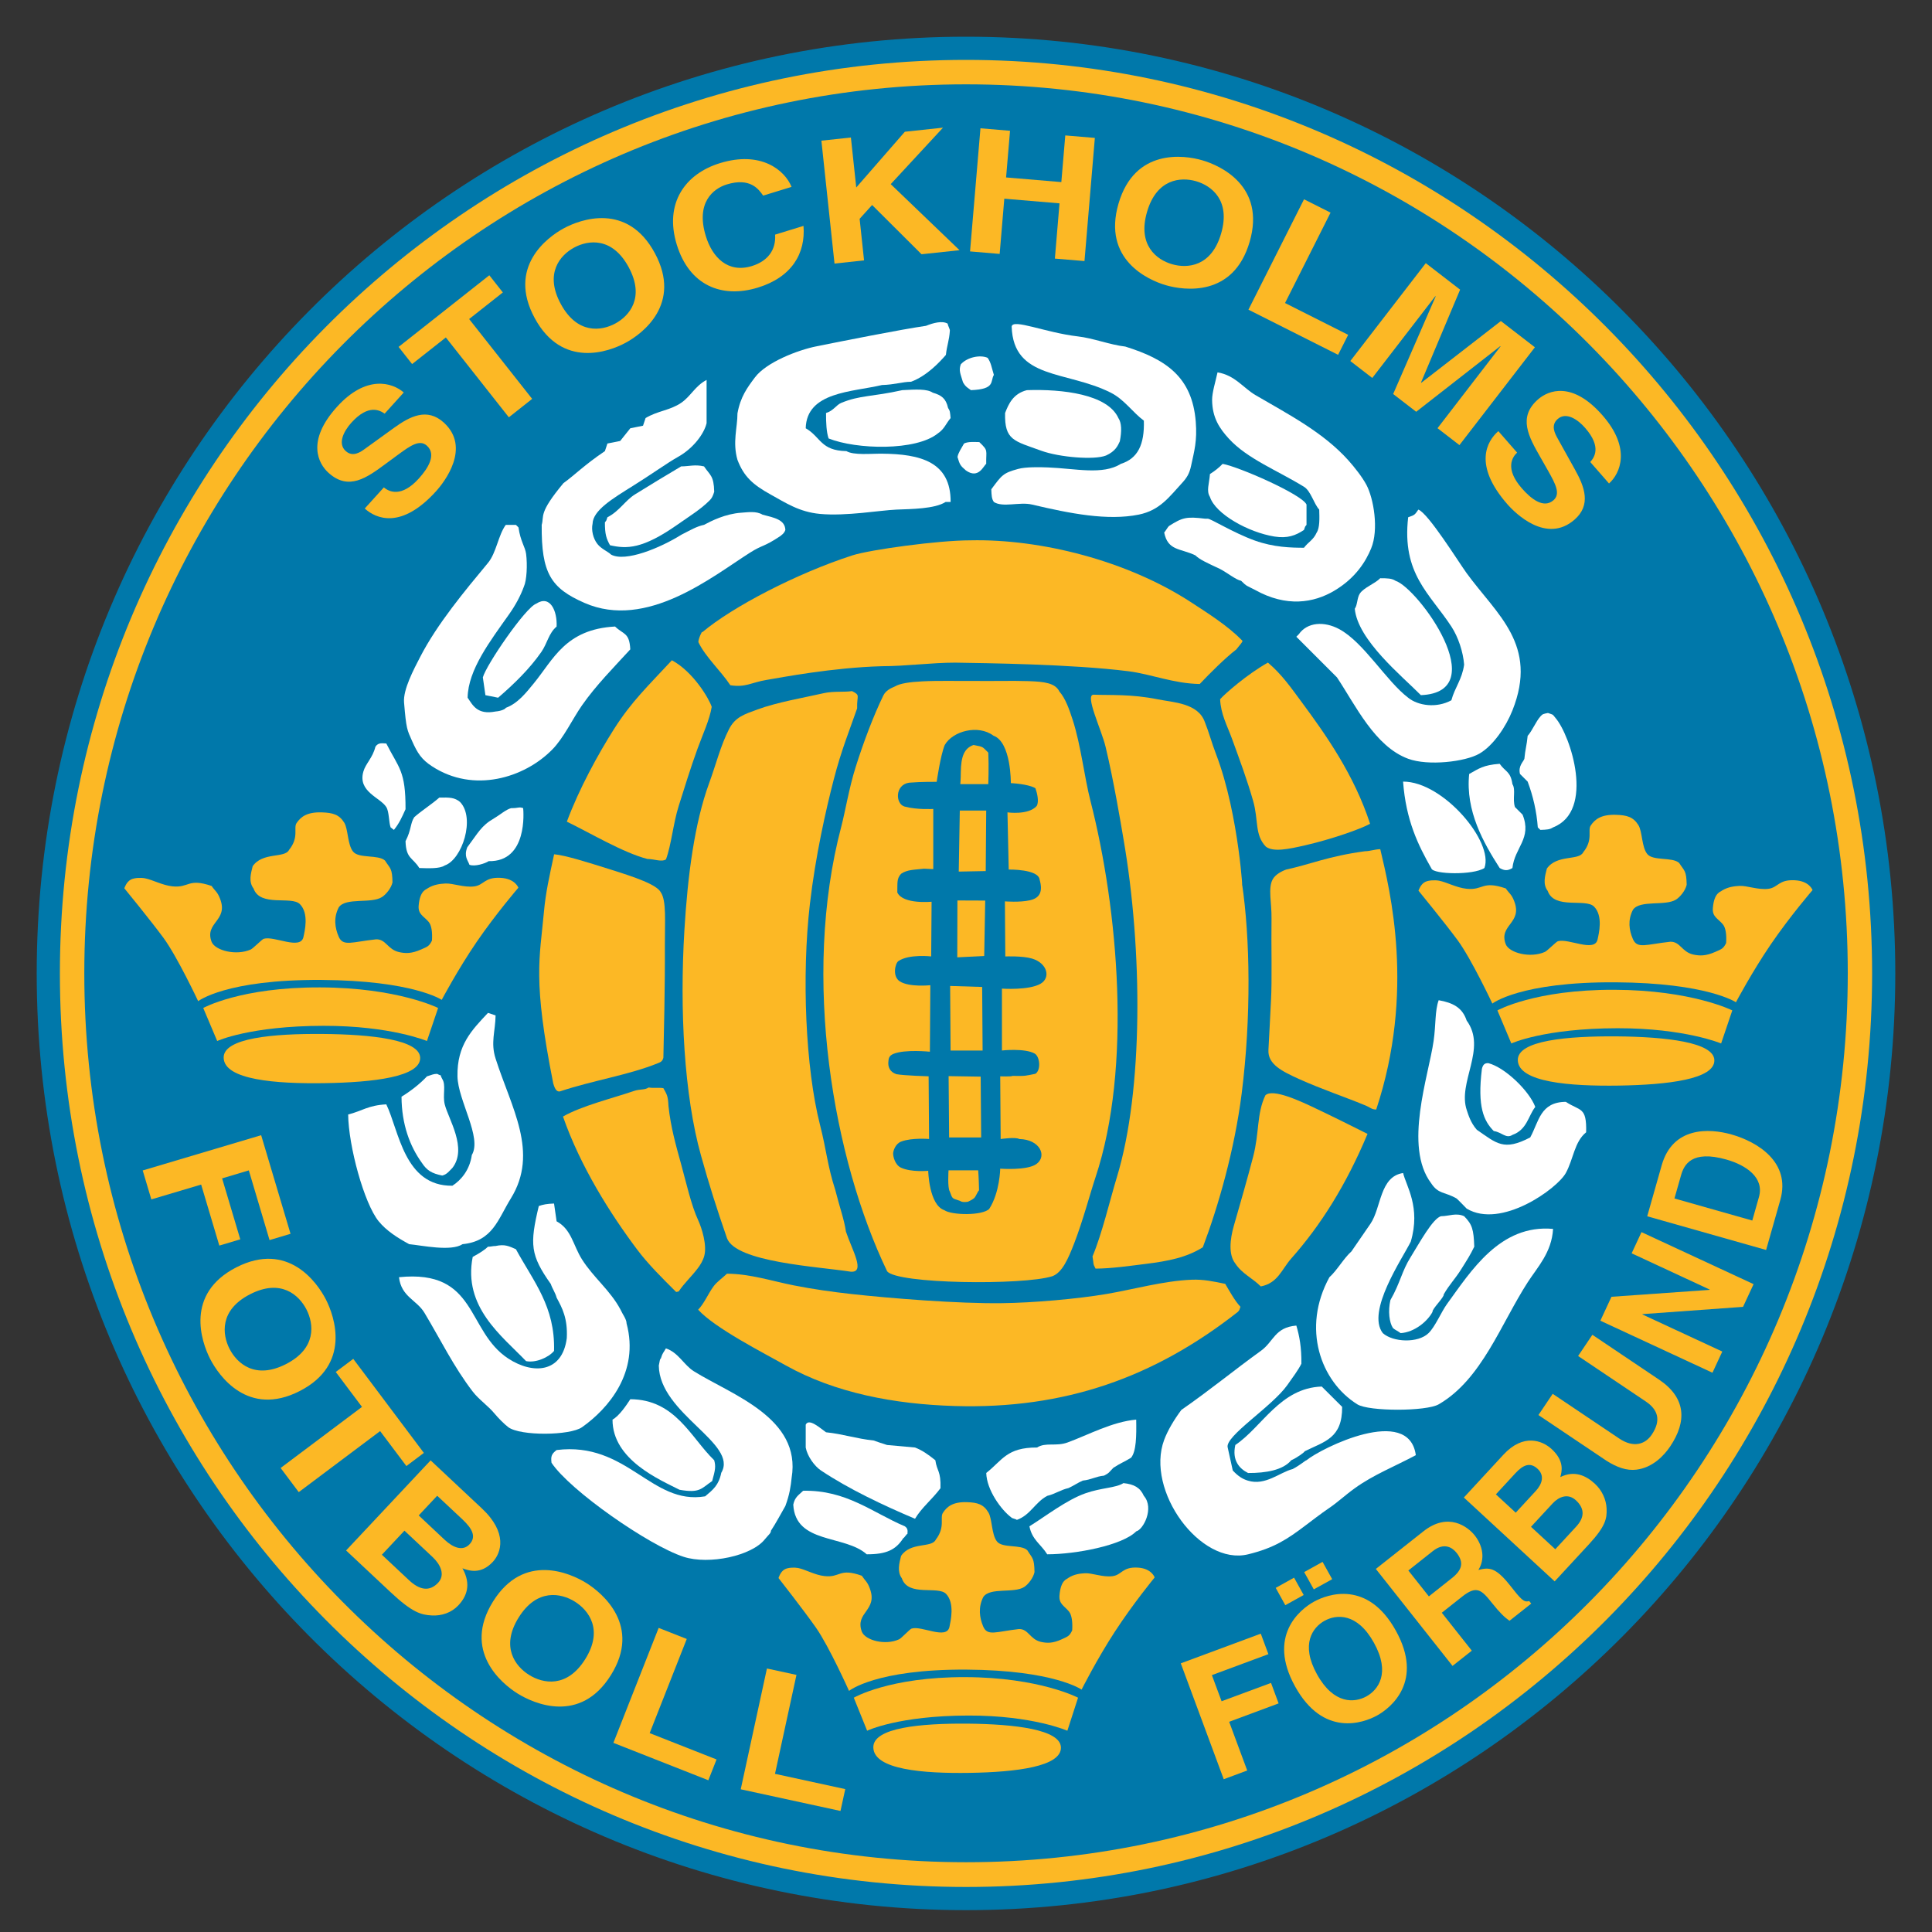 <svg width="52" height="52" viewBox="0 0 52 52" fill="none" xmlns="http://www.w3.org/2000/svg">
<rect x="0" y="0" width="52" height="52" fill="#333333" stroke="none"/>
<path d="M50.3 26.196C50.3 12.669 39.421 1.703 26.001 1.703C12.581 1.703 1.702 12.669 1.702 26.196C1.702 39.723 12.582 50.689 26.002 50.689C39.422 50.689 50.3 39.722 50.3 26.196Z" fill="#0078AA" stroke="#FCB825" stroke-width="1.134"/>
<path d="M4.073 32.282L3.841 31.503L7.029 30.554L7.82 33.208L7.255 33.377L6.697 31.501L5.978 31.716L6.467 33.357L5.903 33.525L5.414 31.883L4.073 32.282Z" fill="#FCB825"/>
<path d="M6.733 34.834C7.562 34.41 8.049 34.855 8.249 35.246C8.449 35.637 8.524 36.293 7.695 36.716C6.866 37.139 6.378 36.695 6.178 36.304C5.979 35.914 5.904 35.258 6.733 34.834ZM6.362 34.11C4.972 34.821 5.42 36.114 5.655 36.573C5.889 37.031 6.675 38.151 8.065 37.441C9.455 36.73 9.007 35.437 8.773 34.978C8.538 34.52 7.753 33.4 6.362 34.11Z" fill="#FCB825"/>
<path d="M8.041 40.161L7.553 39.511L9.743 37.867L9.037 36.927L9.508 36.574L11.408 39.105L10.938 39.459L10.231 38.518L8.041 40.161Z" fill="#FCB825"/>
<path d="M10.886 41.198L11.641 41.906C11.854 42.106 11.992 42.387 11.792 42.6C11.561 42.846 11.293 42.799 11.005 42.528L10.278 41.846L10.886 41.198ZM9.315 41.731L10.517 42.858C11.098 43.403 11.332 43.464 11.621 43.48C11.888 43.496 12.154 43.403 12.335 43.21C12.56 42.97 12.691 42.649 12.447 42.211C12.614 42.272 12.935 42.388 13.261 42.041C13.495 41.791 13.666 41.252 12.97 40.6L11.59 39.306L9.315 41.731ZM11.767 40.258L12.447 40.895C12.716 41.148 12.825 41.364 12.638 41.564C12.457 41.757 12.199 41.66 11.965 41.441L11.27 40.788L11.767 40.258Z" fill="#FCB825"/>
<path d="M13.96 43.535C14.453 42.746 15.1 42.876 15.472 43.108C15.845 43.341 16.246 43.864 15.753 44.654C15.26 45.444 14.613 45.314 14.241 45.081C13.869 44.849 13.467 44.325 13.96 43.535ZM13.27 43.105C12.444 44.43 13.493 45.308 13.93 45.581C14.367 45.854 15.617 46.41 16.443 45.085C17.27 43.761 16.22 42.883 15.784 42.609C15.347 42.337 14.096 41.78 13.27 43.105Z" fill="#FCB825"/>
<path d="M17.486 46.647L19.286 47.356L19.065 47.916L16.509 46.909L17.728 43.815L18.484 44.113L17.486 46.647Z" fill="#FCB825"/>
<path d="M20.859 47.743L22.75 48.154L22.622 48.742L19.937 48.159L20.642 44.908L21.437 45.08L20.859 47.743Z" fill="#FCB825"/>
<path d="M33.569 47.653L32.937 47.888L31.781 44.769L33.934 43.97L34.139 44.522L32.618 45.086L32.879 45.789L34.21 45.296L34.414 45.847L33.083 46.342L33.569 47.653Z" fill="#FCB825"/>
<path d="M35.448 45.066C34.996 44.252 35.332 43.801 35.65 43.624C35.968 43.448 36.528 43.401 36.98 44.216C37.432 45.03 37.096 45.482 36.778 45.658C36.46 45.834 35.9 45.88 35.448 45.066ZM34.859 45.394C35.616 46.759 36.69 46.379 37.064 46.173C37.437 45.965 38.327 45.254 37.569 43.889C36.812 42.524 35.738 42.903 35.364 43.11C34.991 43.317 34.101 44.028 34.859 45.394ZM34.83 42.463L34.336 42.738L34.594 43.204L35.089 42.93L34.83 42.463ZM35.597 42.038L35.102 42.313L35.361 42.778L35.856 42.504L35.597 42.038Z" fill="#FCB825"/>
<path d="M38.458 42.967L37.906 42.27L38.565 41.748C38.875 41.502 39.096 41.659 39.205 41.796C39.409 42.054 39.353 42.258 39.078 42.475L38.458 42.967ZM39.095 44.838L39.614 44.428L38.806 43.407L39.352 42.975C39.743 42.665 39.873 42.787 40.155 43.142C40.368 43.411 40.495 43.529 40.628 43.624L41.213 43.161L41.158 43.092C41.011 43.138 40.936 43.043 40.635 42.662C40.249 42.175 40.074 42.185 39.791 42.255C39.972 41.969 39.918 41.611 39.691 41.324C39.512 41.098 38.984 40.684 38.311 41.216L37.031 42.228L39.095 44.838Z" fill="#FCB825"/>
<path d="M40.262 40.221L40.786 39.653C40.993 39.429 41.182 39.346 41.383 39.532C41.577 39.711 41.512 39.939 41.332 40.133L40.796 40.714L40.262 40.221ZM41.844 42.563L42.771 41.56C43.219 41.074 43.252 40.867 43.242 40.606C43.232 40.364 43.121 40.115 42.927 39.936C42.685 39.713 42.377 39.569 41.996 39.756C42.036 39.609 42.115 39.327 41.764 39.003C41.512 38.77 41 38.573 40.464 39.154L39.4 40.306L41.844 42.563ZM41.207 41.094L41.79 40.464C41.955 40.286 42.201 40.183 42.415 40.38C42.664 40.61 42.645 40.849 42.422 41.09L41.861 41.698L41.207 41.094Z" fill="#FCB825"/>
<path d="M44.654 37.133C45.381 37.622 45.407 38.256 44.953 38.931C44.788 39.177 44.481 39.501 44.047 39.556C43.78 39.589 43.52 39.494 43.238 39.316L41.407 38.086L41.791 37.515L43.583 38.719C43.968 38.977 44.282 38.875 44.457 38.614C44.715 38.23 44.629 37.944 44.294 37.719L42.475 36.497L42.859 35.926L44.654 37.133Z" fill="#FCB825"/>
<path d="M43.916 33.733L44.181 33.163L47.198 34.563L46.914 35.174L44.208 35.37L44.204 35.378L46.356 36.377L46.091 36.947L43.074 35.547L43.373 34.903L46.013 34.717L46.017 34.709L43.916 33.733Z" fill="#FCB825"/>
<path d="M45.068 32.257L45.245 31.634C45.323 31.358 45.523 30.942 46.468 31.21C46.993 31.36 47.492 31.692 47.342 32.219L47.163 32.851L45.068 32.257ZM47.535 33.643L47.917 32.298C48.207 31.274 47.293 30.73 46.606 30.535C46 30.363 45.021 30.319 44.724 31.366L44.335 32.736L47.535 33.643Z" fill="#FCB825"/>
<path d="M10.332 13.118C10.473 13.239 10.806 13.396 11.274 12.878C11.528 12.597 11.751 12.232 11.49 11.996C11.297 11.822 11.053 11.989 10.72 12.234L10.383 12.482C9.876 12.856 9.386 13.218 8.843 12.727C8.568 12.479 8.237 11.871 9.07 10.95C9.856 10.081 10.561 10.295 10.867 10.564L10.353 11.133C10.228 11.049 9.924 10.861 9.456 11.378C9.253 11.604 9.081 11.937 9.305 12.14C9.497 12.313 9.703 12.169 9.834 12.072L10.607 11.514C11.04 11.201 11.498 10.97 11.942 11.371C12.684 12.042 11.963 12.971 11.738 13.22C10.802 14.255 10.123 13.964 9.817 13.687L10.332 13.118Z" fill="#FCB825"/>
<path d="M14.323 10.736L13.696 11.232L12 9.083L11.092 9.799L10.728 9.337L13.17 7.409L13.534 7.871L12.627 8.587L14.323 10.736Z" fill="#FCB825"/>
<path d="M15.093 8.18C14.65 7.361 15.074 6.868 15.454 6.663C15.833 6.458 16.478 6.373 16.921 7.192C17.363 8.011 16.94 8.503 16.56 8.708C16.18 8.913 15.536 8.999 15.093 8.18ZM14.391 8.56C15.133 9.933 16.395 9.467 16.84 9.225C17.286 8.985 18.366 8.184 17.624 6.811C16.882 5.438 15.619 5.904 15.174 6.145C14.729 6.386 13.648 7.187 14.391 8.56Z" fill="#FCB825"/>
<path d="M20.54 5.265C20.421 5.094 20.194 4.771 19.562 4.964C19.195 5.077 18.721 5.455 18.997 6.354C19.172 6.925 19.589 7.359 20.236 7.161C20.658 7.031 20.89 6.733 20.862 6.315L21.626 6.08C21.686 6.818 21.314 7.46 20.397 7.741C19.424 8.039 18.552 7.682 18.215 6.583C17.874 5.472 18.439 4.678 19.381 4.39C20.476 4.054 21.12 4.573 21.305 5.03L20.54 5.265Z" fill="#FCB825"/>
<path d="M23.256 7.008L22.461 7.094L22.108 3.786L22.902 3.701L23.046 5.046L24.354 3.546L25.381 3.436L23.974 4.956L25.826 6.734L24.803 6.843L23.473 5.518L23.137 5.889L23.256 7.008Z" fill="#FCB825"/>
<path d="M27.031 5.348L26.906 6.834L26.109 6.767L26.389 3.453L27.185 3.52L27.079 4.776L28.566 4.901L28.672 3.645L29.468 3.712L29.189 7.027L28.392 6.96L28.517 5.473L27.031 5.348Z" fill="#FCB825"/>
<path d="M30.872 5.705C31.131 4.811 31.779 4.758 32.194 4.878C32.608 4.999 33.127 5.391 32.867 6.284C32.608 7.179 31.96 7.232 31.545 7.111C31.131 6.991 30.612 6.6 30.872 5.705ZM30.104 5.483C29.669 6.982 30.895 7.536 31.381 7.677C31.867 7.818 33.199 8.007 33.635 6.507C34.07 5.008 32.844 4.454 32.358 4.314C31.872 4.172 30.54 3.984 30.104 5.483Z" fill="#FCB825"/>
<path d="M34.587 8.156L36.286 9.012L36.015 9.55L33.602 8.335L35.098 5.364L35.812 5.723L34.587 8.156Z" fill="#FCB825"/>
<path d="M39.281 11.98L38.691 11.525L40.387 9.323L40.379 9.317L38.117 11.083L37.497 10.605L38.641 7.978L38.632 7.971L36.935 10.173L36.344 9.717L38.375 7.083L39.299 7.796L38.247 10.295L38.255 10.302L40.396 8.641L41.312 9.347L39.281 11.98Z" fill="#FCB825"/>
<path d="M40.833 12.182C40.697 12.308 40.502 12.62 40.962 13.145C41.211 13.43 41.546 13.695 41.812 13.464C42.007 13.293 41.87 13.031 41.667 12.671L41.46 12.307C41.147 11.759 40.845 11.23 41.397 10.749C41.676 10.505 42.319 10.248 43.135 11.183C43.906 12.066 43.611 12.741 43.307 13.013L42.802 12.435C42.9 12.322 43.123 12.042 42.664 11.517C42.464 11.288 42.152 11.079 41.926 11.277C41.73 11.448 41.85 11.669 41.93 11.811L42.393 12.644C42.653 13.11 42.829 13.593 42.379 13.986C41.625 14.645 40.787 13.82 40.567 13.567C39.649 12.515 40.018 11.875 40.328 11.604L40.833 12.182Z" fill="#FCB825"/>
<path fill-rule="evenodd" clip-rule="evenodd" d="M24.922 8.77C25.116 8.692 25.362 8.624 25.508 8.712C25.508 8.758 25.566 8.852 25.566 8.897C25.548 9.172 25.487 9.291 25.459 9.552C25.299 9.736 24.955 10.114 24.521 10.275C24.293 10.275 24.084 10.354 23.739 10.363C22.938 10.553 21.71 10.542 21.686 11.527C22.096 11.763 22.081 12.128 22.781 12.142C22.98 12.258 23.429 12.208 23.739 12.211C24.773 12.219 25.594 12.43 25.586 13.511C25.541 13.511 25.495 13.511 25.45 13.511C25.16 13.698 24.523 13.7 24.13 13.716C23.684 13.734 22.777 13.898 22.068 13.832C21.507 13.779 21.141 13.53 20.738 13.308C20.266 13.047 20.02 12.827 19.849 12.377C19.712 11.902 19.849 11.514 19.849 11.126C19.93 10.678 20.113 10.433 20.318 10.159C20.621 9.754 21.462 9.423 21.989 9.318C22.677 9.181 24.245 8.867 24.922 8.77Z" fill="white"/>
<path fill-rule="evenodd" clip-rule="evenodd" d="M27.229 8.79C27.255 8.568 28.133 8.952 29.008 9.054C29.418 9.1 29.878 9.282 30.288 9.328C31.38 9.67 32.088 10.143 32.184 11.351C32.224 11.873 32.146 12.127 32.057 12.543C32.014 12.742 31.949 12.855 31.812 13.003C31.478 13.363 31.224 13.735 30.649 13.851C29.808 14.02 28.806 13.823 27.776 13.58C27.443 13.501 26.992 13.668 26.75 13.511C26.69 13.423 26.688 13.342 26.681 13.169C26.967 12.785 26.997 12.732 27.404 12.621C27.61 12.565 27.985 12.572 28.206 12.581C28.951 12.61 29.68 12.792 30.17 12.484C30.627 12.34 30.806 11.961 30.787 11.322C30.485 11.098 30.26 10.752 29.897 10.569C28.701 9.967 27.277 10.224 27.229 8.79Z" fill="white"/>
<path fill-rule="evenodd" clip-rule="evenodd" d="M26.582 9.631C26.674 9.761 26.686 9.881 26.75 10.09C26.648 10.263 26.799 10.476 26.133 10.501C26.063 10.446 25.988 10.418 25.918 10.286C25.851 10.06 25.801 9.974 25.859 9.807C26.035 9.609 26.387 9.544 26.582 9.631Z" fill="white"/>
<path fill-rule="evenodd" clip-rule="evenodd" d="M32.77 10.022C33.242 10.1 33.463 10.443 33.796 10.637C34.695 11.162 35.616 11.637 36.293 12.392C36.453 12.571 36.662 12.834 36.778 13.051C36.971 13.416 37.116 14.252 36.904 14.762C36.765 15.099 36.495 15.555 35.91 15.901C35.361 16.226 34.626 16.352 33.776 15.876C33.548 15.756 33.564 15.791 33.405 15.632C33.269 15.609 33.025 15.41 32.828 15.309C32.5 15.156 32.288 15.062 32.174 14.948C31.767 14.752 31.435 14.831 31.334 14.332C31.354 14.319 31.442 14.17 31.463 14.158C31.82 13.932 31.924 13.897 32.437 13.961C32.46 13.963 32.483 13.961 32.505 13.961C32.576 13.951 33.188 14.338 33.771 14.548C34.284 14.733 34.757 14.742 35.096 14.743C35.217 14.582 35.349 14.536 35.439 14.333C35.524 14.207 35.514 13.942 35.507 13.716C35.359 13.555 35.283 13.215 35.096 13.101C34.382 12.662 33.57 12.348 33.076 11.808C32.826 11.534 32.628 11.246 32.624 10.764C32.623 10.563 32.716 10.272 32.77 10.022Z" fill="white"/>
<path fill-rule="evenodd" clip-rule="evenodd" d="M15.166 13.003C15.478 12.778 15.719 12.521 16.281 12.142C16.304 12.074 16.327 12.005 16.349 11.937C16.464 11.915 16.577 11.891 16.692 11.869C16.783 11.755 16.874 11.64 16.965 11.527C17.08 11.504 17.194 11.481 17.307 11.458C17.33 11.389 17.353 11.321 17.376 11.252C17.705 11.054 18.028 11.05 18.334 10.842C18.592 10.667 18.709 10.387 19.018 10.226C19.018 10.614 19.018 11.002 19.018 11.389C18.953 11.67 18.665 12.066 18.246 12.299C17.977 12.448 17.5 12.789 17.049 13.069C16.482 13.423 15.958 13.738 15.949 14.097C15.912 14.262 15.961 14.491 16.079 14.641C16.188 14.779 16.361 14.842 16.447 14.927C16.829 15.135 17.762 14.754 18.343 14.39C18.608 14.256 18.744 14.171 18.949 14.126C19.145 14.021 19.522 13.83 19.946 13.8C20.129 13.788 20.354 13.749 20.523 13.852C20.838 13.934 21.127 13.985 21.138 14.263C21.106 14.364 21.024 14.406 21.002 14.429C20.542 14.735 20.535 14.653 20.18 14.879C19.166 15.523 17.406 16.959 15.733 16.228C14.824 15.83 14.569 15.427 14.58 14.126C14.653 13.882 14.483 13.823 15.166 13.003Z" fill="white"/>
<path fill-rule="evenodd" clip-rule="evenodd" d="M24.285 10.501C24.658 10.481 24.95 10.464 25.106 10.569C25.341 10.638 25.459 10.723 25.517 10.979C25.572 11.06 25.57 11.094 25.585 11.253C25.453 11.412 25.421 11.543 25.244 11.664C24.657 12.142 23.053 12.101 22.302 11.801C22.244 11.633 22.231 11.377 22.233 11.116C22.433 11.057 22.505 10.9 22.644 10.843C23.145 10.635 23.474 10.682 24.285 10.501Z" fill="white"/>
<path fill-rule="evenodd" clip-rule="evenodd" d="M27.639 10.501C28.597 10.469 29.811 10.61 30.102 11.253C30.187 11.379 30.196 11.594 30.14 11.879C30.086 11.998 30.021 12.146 29.769 12.26C29.453 12.387 28.511 12.307 28.03 12.133C27.29 11.865 27.035 11.852 27.052 11.116C27.148 10.87 27.269 10.595 27.639 10.501Z" fill="white"/>
<path fill-rule="evenodd" clip-rule="evenodd" d="M25.947 11.937C26.061 11.879 26.244 11.899 26.358 11.899C26.609 12.139 26.537 12.104 26.544 12.485C26.473 12.532 26.34 12.906 25.996 12.661C25.846 12.531 25.833 12.508 25.771 12.3C25.794 12.18 25.87 12.076 25.947 11.937Z" fill="white"/>
<path fill-rule="evenodd" clip-rule="evenodd" d="M32.907 12.485C33.334 12.559 35.045 13.307 35.165 13.58C35.165 13.762 35.165 13.945 35.165 14.127C35.11 14.197 35.141 14.146 35.096 14.264C34.873 14.412 34.657 14.497 34.301 14.441C33.605 14.329 32.716 13.839 32.566 13.375C32.464 13.209 32.545 13.03 32.566 12.759C32.685 12.684 32.812 12.587 32.907 12.485Z" fill="white"/>
<path fill-rule="evenodd" clip-rule="evenodd" d="M18.333 12.553C18.538 12.553 18.705 12.495 18.949 12.553C19.112 12.796 19.213 12.798 19.223 13.237C19.185 13.361 19.156 13.41 19.106 13.462C18.863 13.708 18.562 13.89 18.235 14.12C17.292 14.782 16.867 14.777 16.418 14.675C16.319 14.492 16.281 14.386 16.281 14.059C16.336 13.989 16.305 14.04 16.349 13.922C16.67 13.759 16.827 13.47 17.092 13.306C17.516 13.044 17.882 12.819 18.333 12.553Z" fill="white"/>
<path fill-rule="evenodd" clip-rule="evenodd" d="M38.175 13.716C38.442 13.814 39.253 15.121 39.475 15.427C40.285 16.542 41.413 17.35 40.707 19.122C40.532 19.562 40.191 20.069 39.817 20.285C39.437 20.504 38.439 20.621 37.901 20.422C37.003 20.091 36.486 18.985 35.985 18.232C35.621 17.868 35.256 17.503 34.891 17.138C34.913 17.115 34.937 17.092 34.959 17.069C35.186 16.745 35.639 16.715 36.044 16.932C36.708 17.289 37.31 18.33 37.901 18.779C38.168 18.995 38.663 19.067 39.064 18.848C39.156 18.503 39.352 18.289 39.407 17.89C39.382 17.549 39.248 17.145 39.064 16.864C38.478 15.969 37.727 15.446 37.901 13.922C38.085 13.861 38.079 13.852 38.175 13.716Z" fill="white"/>
<path fill-rule="evenodd" clip-rule="evenodd" d="M13.613 14.127C13.704 14.127 13.795 14.127 13.886 14.127C13.909 14.149 13.932 14.172 13.955 14.195C14.009 14.575 14.134 14.713 14.16 14.908C14.198 15.203 14.178 15.616 14.101 15.788C14.01 16.037 13.876 16.288 13.698 16.539C13.199 17.247 12.598 18.025 12.586 18.778C12.722 18.976 12.843 19.248 13.338 19.15C13.505 19.137 13.612 19.075 13.612 19.052C13.936 18.935 14.165 18.639 14.365 18.395C14.897 17.746 15.218 16.936 16.554 16.863C16.782 17.082 16.941 17.02 16.964 17.478C16.529 17.953 16.035 18.452 15.665 18.984C15.403 19.359 15.177 19.857 14.863 20.175C14.114 20.938 12.747 21.358 11.628 20.625C11.35 20.444 11.239 20.278 11.09 19.941C10.958 19.642 10.935 19.632 10.875 18.905C10.847 18.559 11.137 18.015 11.308 17.684C11.769 16.789 12.517 15.895 13.133 15.152C13.36 14.88 13.41 14.403 13.613 14.127Z" fill="white"/>
<path fill-rule="evenodd" clip-rule="evenodd" d="M37.149 15.563C37.334 15.563 37.464 15.566 37.56 15.632C38.161 15.824 40.213 18.63 38.243 18.71C37.738 18.198 36.542 17.23 36.464 16.384C36.538 16.283 36.524 16.087 36.602 15.973C36.712 15.812 37.009 15.709 37.149 15.563Z" fill="white"/>
<path fill-rule="evenodd" clip-rule="evenodd" d="M13.065 18.711C13.042 18.551 13.019 18.392 12.996 18.232C13.086 17.895 14.146 16.347 14.433 16.248C14.807 16.003 15.002 16.445 14.981 16.864C14.766 17.045 14.734 17.311 14.57 17.548C14.252 18.006 13.828 18.416 13.407 18.779C13.293 18.756 13.179 18.734 13.065 18.711Z" fill="white"/>
<path fill-rule="evenodd" clip-rule="evenodd" d="M41.664 19.19C41.827 19.248 41.777 19.217 41.869 19.327C42.275 19.801 42.935 21.828 41.801 22.269C41.712 22.328 41.633 22.33 41.459 22.337C41.436 22.314 41.414 22.292 41.39 22.269C41.359 21.844 41.266 21.435 41.117 21.037C41.048 20.969 40.98 20.901 40.911 20.832C40.856 20.618 41.002 20.504 41.029 20.422C41.051 20.171 41.094 20.057 41.117 19.806C41.244 19.663 41.336 19.422 41.463 19.28C41.519 19.217 41.541 19.214 41.664 19.19Z" fill="white"/>
<path fill-rule="evenodd" clip-rule="evenodd" d="M10.104 20.099C10.185 19.972 10.306 20.011 10.397 20.011C10.736 20.68 10.919 20.74 10.915 21.78C10.815 22.002 10.744 22.162 10.602 22.337C10.579 22.314 10.537 22.292 10.514 22.269C10.463 22.135 10.477 21.851 10.397 21.722C10.237 21.464 9.621 21.311 9.781 20.764C9.843 20.549 10.031 20.398 10.104 20.099Z" fill="white"/>
<path fill-rule="evenodd" clip-rule="evenodd" d="M40.707 23.363C40.583 23.439 40.494 23.439 40.364 23.363C39.93 22.688 39.44 21.826 39.543 20.832C39.803 20.689 39.916 20.591 40.364 20.558C40.519 20.779 40.657 20.757 40.707 21.105C40.804 21.256 40.703 21.501 40.775 21.722C40.843 21.79 40.911 21.858 40.98 21.926C41.239 22.567 40.767 22.807 40.707 23.363Z" fill="white"/>
<path fill-rule="evenodd" clip-rule="evenodd" d="M37.764 21.037C38.84 21.032 40.215 22.663 39.953 23.363C39.654 23.559 38.575 23.535 38.527 23.375C38.168 22.747 37.841 22.078 37.764 21.037Z" fill="white"/>
<path fill-rule="evenodd" clip-rule="evenodd" d="M11.824 21.467C12.109 21.462 12.233 21.464 12.381 21.584C12.8 22.014 12.441 23.133 11.97 23.294C11.834 23.386 11.525 23.37 11.286 23.363C11.11 23.077 10.928 23.119 10.915 22.64C11.076 22.327 11.04 22.163 11.149 21.995C11.355 21.812 11.619 21.649 11.824 21.467Z" fill="white"/>
<path fill-rule="evenodd" clip-rule="evenodd" d="M13.759 21.751C13.954 21.755 13.963 21.709 14.081 21.751C14.089 21.833 14.209 23.2 13.153 23.178C13.056 23.243 12.773 23.332 12.635 23.275C12.59 23.147 12.482 23.056 12.576 22.806C12.871 22.413 12.949 22.227 13.3 22.024C13.452 21.936 13.621 21.785 13.759 21.751Z" fill="white"/>
<path fill-rule="evenodd" clip-rule="evenodd" d="M38.722 26.921C39.112 26.99 39.362 27.124 39.475 27.468C40.031 28.225 39.22 29.132 39.48 29.885C39.519 29.999 39.581 30.219 39.749 30.408C40.285 30.776 40.472 30.987 41.186 30.614C41.421 30.187 41.453 29.662 42.144 29.656C42.532 29.912 42.709 29.78 42.691 30.476C42.374 30.731 42.35 31.197 42.144 31.572C41.909 31.997 40.4 33.085 39.476 32.53C39.476 32.53 39.225 32.27 39.202 32.256C38.876 32.071 38.717 32.147 38.518 31.845C37.775 30.855 38.45 28.966 38.586 28.015C38.65 27.573 38.618 27.208 38.722 26.921Z" fill="white"/>
<path fill-rule="evenodd" clip-rule="evenodd" d="M13.134 27.262C13.202 27.285 13.271 27.308 13.339 27.33C13.331 27.771 13.201 28.061 13.339 28.492C13.759 29.811 14.516 31.016 13.75 32.255C13.402 32.817 13.264 33.406 12.45 33.487C12.14 33.691 11.358 33.52 11.013 33.487C10.695 33.314 10.399 33.125 10.192 32.871C9.799 32.388 9.379 30.841 9.371 29.997C9.74 29.905 9.911 29.748 10.397 29.724C10.74 30.428 10.877 31.931 12.176 31.914C12.409 31.766 12.644 31.488 12.699 31.087C12.982 30.619 12.325 29.619 12.313 28.971C12.297 28.122 12.706 27.72 13.134 27.262Z" fill="white"/>
<path fill-rule="evenodd" clip-rule="evenodd" d="M40.06 28.615C40.512 28.733 41.161 29.364 41.322 29.793C41.129 30.041 41.102 30.403 40.707 30.546C40.535 30.657 40.426 30.474 40.205 30.442C39.938 30.172 39.758 29.793 39.886 28.767C39.915 28.649 39.964 28.611 40.06 28.615Z" fill="white"/>
<path fill-rule="evenodd" clip-rule="evenodd" d="M11.765 28.903C11.934 28.992 11.812 28.874 11.902 29.039C12.011 29.204 11.909 29.476 11.97 29.724C12.067 30.116 12.588 30.906 12.176 31.435C12.095 31.514 12.03 31.611 11.902 31.64C11.617 31.582 11.489 31.502 11.354 31.297C11.032 30.852 10.81 30.259 10.807 29.518C11.042 29.375 11.306 29.172 11.491 28.971C11.629 28.927 11.663 28.905 11.765 28.903Z" fill="white"/>
<path fill-rule="evenodd" clip-rule="evenodd" d="M41.801 33.076C41.765 33.712 41.378 34.109 41.118 34.513C40.392 35.639 39.881 37.128 38.722 37.798C38.391 37.99 36.845 37.992 36.533 37.798C35.542 37.18 35.031 35.746 35.781 34.377C35.986 34.194 36.168 33.864 36.374 33.682C36.572 33.397 36.707 33.199 36.887 32.936C37.181 32.503 37.132 31.667 37.765 31.572C37.846 31.92 38.245 32.49 37.971 33.419C37.742 33.88 36.768 35.297 37.218 35.881C37.491 36.127 38.164 36.159 38.45 35.881C38.628 35.709 38.795 35.305 38.947 35.096C39.591 34.213 40.373 32.947 41.801 33.076Z" fill="white"/>
<path fill-rule="evenodd" clip-rule="evenodd" d="M14.912 32.393C14.935 32.552 14.958 32.712 14.981 32.872C15.385 33.091 15.422 33.514 15.665 33.898C15.969 34.38 16.423 34.729 16.697 35.241C16.763 35.386 16.864 35.506 16.864 35.62C17.217 36.934 16.373 37.914 15.666 38.413C15.342 38.642 14.003 38.653 13.681 38.413C13.571 38.33 13.404 38.16 13.311 38.047C13.139 37.838 12.887 37.668 12.724 37.455C12.214 36.792 11.859 36.059 11.424 35.334C11.215 34.986 10.8 34.905 10.739 34.376C12.859 34.161 12.542 35.821 13.681 36.566C14.343 36.998 15.133 36.957 15.255 36.018C15.283 35.485 15.13 35.2 14.982 34.928C14.948 34.795 14.86 34.672 14.826 34.561C14.275 33.783 14.254 33.494 14.502 32.46C14.62 32.42 14.717 32.4 14.912 32.393Z" fill="white"/>
<path fill-rule="evenodd" clip-rule="evenodd" d="M38.79 32.734C38.996 32.734 39.191 32.635 39.407 32.734C39.626 32.958 39.663 33.088 39.68 33.555C39.57 33.782 39.496 33.895 39.336 34.15C39.157 34.437 39.017 34.561 38.857 34.84C38.88 34.908 38.534 35.24 38.557 35.308C38.426 35.56 38.071 35.86 37.697 35.881C37.644 35.836 37.543 35.793 37.492 35.745C37.393 35.598 37.355 35.286 37.423 34.992C37.689 34.529 37.73 34.21 37.971 33.83C38.189 33.481 38.568 32.78 38.79 32.734Z" fill="white"/>
<path fill-rule="evenodd" clip-rule="evenodd" d="M12.988 33.671C13.043 33.635 13.093 33.596 13.134 33.555C13.182 33.56 13.285 33.533 13.333 33.537C13.588 33.483 13.69 33.537 13.886 33.623C14.364 34.501 14.945 35.168 14.912 36.36C14.77 36.533 14.424 36.688 14.16 36.635C13.51 35.958 12.457 35.18 12.723 33.83C12.804 33.785 12.901 33.731 12.988 33.671Z" fill="white"/>
<path fill-rule="evenodd" clip-rule="evenodd" d="M35.164 39.303C35.565 38.975 37.922 37.802 38.107 39.166C37.555 39.462 36.964 39.694 36.464 40.056C36.188 40.255 36.013 40.43 35.728 40.621C35.591 40.713 35.263 40.962 35.126 41.066C34.65 41.426 34.288 41.666 33.591 41.835C32.305 42.149 30.826 40.118 31.333 38.756C31.425 38.509 31.596 38.215 31.797 37.948C32.599 37.391 33.204 36.886 33.933 36.361C34.287 36.108 34.304 35.728 34.891 35.678C34.975 35.96 35.031 36.261 35.027 36.704C34.948 36.867 34.799 37.066 34.647 37.281C34.236 37.862 32.955 38.661 33.044 38.961C33.089 39.167 33.134 39.372 33.18 39.578C33.322 39.73 33.439 39.807 33.589 39.852C34.057 39.997 34.451 39.624 34.792 39.54C35.004 39.428 35.138 39.303 35.164 39.303ZM34.754 39.303C34.534 39.567 34.076 39.649 33.592 39.646C33.356 39.528 33.156 39.305 33.249 38.892C33.971 38.409 34.453 37.357 35.575 37.319C35.757 37.502 35.939 37.683 36.124 37.866C36.129 38.712 35.656 38.794 35.116 39.061C35.116 39.082 34.926 39.227 34.754 39.303Z" fill="white"/>
<path fill-rule="evenodd" clip-rule="evenodd" d="M17.923 36.292C18.261 36.404 18.408 36.742 18.676 36.908C19.689 37.541 21.574 38.158 21.307 39.774C21.284 40.002 21.251 40.23 21.138 40.534C20.999 40.777 20.89 40.985 20.75 41.199C20.75 41.267 20.694 41.299 20.591 41.424C20.242 41.876 19.083 42.123 18.401 41.902C17.465 41.599 15.336 40.114 14.844 39.37C14.825 39.205 14.837 39.138 14.981 39.028C16.882 38.791 17.531 40.519 18.979 40.274C19.191 40.096 19.347 39.973 19.413 39.64C19.885 38.852 17.749 38.054 17.732 36.755C17.754 36.643 17.763 36.566 17.786 36.566C17.834 36.407 17.856 36.413 17.923 36.292Z" fill="white"/>
<path fill-rule="evenodd" clip-rule="evenodd" d="M16.965 37.66C18.182 37.667 18.59 38.692 19.223 39.303C19.268 39.473 19.253 39.56 19.168 39.863C18.875 40.059 18.845 40.196 18.289 40.097C17.766 39.83 16.483 39.293 16.486 38.209C16.662 38.114 16.859 37.825 16.965 37.66Z" fill="white"/>
<path fill-rule="evenodd" clip-rule="evenodd" d="M30.581 38.209C30.589 38.654 30.583 39.061 30.444 39.234C30.286 39.334 30.145 39.387 29.965 39.507C29.826 39.651 29.86 39.64 29.715 39.717C29.486 39.74 29.372 39.827 29.144 39.85C29.033 39.895 28.867 40.005 28.757 40.052C28.552 40.097 28.391 40.214 28.187 40.261C27.857 40.436 27.733 40.781 27.366 40.909C27.366 40.888 27.221 40.864 27.221 40.843C26.951 40.644 26.557 40.106 26.545 39.645C26.978 39.304 27.096 38.956 27.913 38.96C28.143 38.812 28.422 38.939 28.734 38.824C29.29 38.621 29.936 38.266 30.581 38.209Z" fill="white"/>
<path fill-rule="evenodd" clip-rule="evenodd" d="M21.686 38.345C21.774 38.158 22.086 38.449 22.233 38.55C22.689 38.596 23.055 38.725 23.511 38.77C23.55 38.786 23.809 38.873 23.875 38.892C24.127 38.915 24.377 38.939 24.628 38.96C24.82 39.035 24.97 39.138 25.175 39.303C25.218 39.605 25.327 39.584 25.313 40.056C25.082 40.364 24.802 40.581 24.628 40.878C23.779 40.519 22.847 40.079 22.096 39.578C21.921 39.46 21.73 39.195 21.686 38.961C21.686 38.756 21.686 38.55 21.686 38.345Z" fill="white"/>
<path fill-rule="evenodd" clip-rule="evenodd" d="M30.238 39.918C30.529 39.95 30.686 40.039 30.787 40.261C31.074 40.593 30.77 41.173 30.581 41.217C30.21 41.594 28.957 41.834 28.186 41.834C28.018 41.564 27.78 41.448 27.707 41.081C28.14 40.812 28.707 40.371 29.212 40.193C29.652 40.038 30.027 40.052 30.238 39.918Z" fill="white"/>
<path fill-rule="evenodd" clip-rule="evenodd" d="M21.617 40.124C22.781 40.1 23.482 40.712 24.354 41.081C24.424 41.131 24.436 41.176 24.424 41.285C24.4 41.285 24.336 41.398 24.313 41.398C24.112 41.713 23.859 41.836 23.328 41.834C22.735 41.303 21.407 41.561 21.351 40.497C21.395 40.285 21.503 40.238 21.617 40.124Z" fill="white"/>
<path fill-rule="evenodd" clip-rule="evenodd" d="M26.12 14.543C28.002 14.502 30.339 15.085 32.073 16.22C32.535 16.522 33.043 16.841 33.441 17.246C33.441 17.292 33.373 17.351 33.277 17.479C32.985 17.701 32.556 18.129 32.291 18.41C31.584 18.398 30.989 18.145 30.375 18.067C28.845 17.873 26.493 17.849 25.71 17.835C25.071 17.835 24.378 17.931 23.739 17.931C22.401 17.968 21.042 18.232 20.622 18.302C20.23 18.367 20.066 18.509 19.657 18.443C19.399 18.053 18.988 17.683 18.799 17.287C18.782 17.221 18.913 16.939 18.898 17.02C19.713 16.331 21.46 15.426 22.945 14.947C23.415 14.796 25.244 14.543 26.12 14.543Z" fill="#FCB825"/>
<path fill-rule="evenodd" clip-rule="evenodd" d="M18.084 17.771C18.668 18.087 19.089 18.815 19.156 19.025C19.099 19.373 18.918 19.756 18.774 20.152C18.588 20.664 18.424 21.196 18.267 21.694C18.121 22.155 18.068 22.745 17.925 23.13C17.809 23.209 17.635 23.123 17.423 23.119C16.766 22.947 15.915 22.435 15.257 22.115C15.584 21.235 16.099 20.296 16.522 19.629C16.998 18.878 17.447 18.459 18.084 17.771Z" fill="#FCB825"/>
<path fill-rule="evenodd" clip-rule="evenodd" d="M34.126 17.834C34.507 18.158 34.748 18.51 35.028 18.888C35.694 19.787 36.45 20.862 36.876 22.172C36.62 22.315 35.828 22.591 35.139 22.749C34.68 22.855 34.273 22.94 34.071 22.788C33.763 22.466 33.878 22.076 33.728 21.556C33.568 20.993 33.36 20.434 33.155 19.872C33.03 19.531 32.855 19.214 32.84 18.819C32.956 18.684 33.564 18.149 34.126 17.834Z" fill="#FCB825"/>
<path fill-rule="evenodd" clip-rule="evenodd" d="M26.175 18.327C26.645 18.336 27.234 18.317 27.694 18.333C28.101 18.348 28.402 18.38 28.515 18.614C28.676 18.797 28.78 19.091 28.873 19.38C29.094 20.066 29.185 20.914 29.35 21.557C30.099 24.48 30.469 28.735 29.487 31.683C29.341 32.121 29.147 32.858 28.913 33.462C28.75 33.882 28.59 34.252 28.323 34.35C27.538 34.599 24.119 34.559 23.876 34.214C22.436 31.219 21.563 26.33 22.645 22.241C22.75 21.842 22.852 21.21 23.03 20.646C23.24 19.979 23.516 19.249 23.776 18.718C23.841 18.587 23.972 18.524 24.082 18.478C24.221 18.393 24.496 18.355 24.82 18.339C25.253 18.316 25.772 18.332 26.175 18.327Z" fill="#FCB825"/>
<path fill-rule="evenodd" clip-rule="evenodd" d="M22.932 18.601C23.168 18.718 23.059 18.709 23.07 19.066C22.857 19.679 22.647 20.182 22.44 20.982C22.228 21.803 21.948 23.037 21.798 24.336C21.575 26.263 21.681 28.75 22.07 30.273C22.247 30.966 22.269 31.37 22.481 32.025C22.595 32.48 22.723 32.827 22.768 33.147C22.931 33.642 23.309 34.266 22.891 34.227C22.031 34.091 19.803 33.976 19.566 33.324C19.287 32.515 19.093 31.91 18.869 31.107C18.412 29.48 18.292 27.176 18.42 25.046C18.51 23.551 18.693 22.155 19.087 21.077C19.277 20.559 19.391 20.08 19.621 19.627C19.788 19.298 20.034 19.225 20.388 19.095C20.931 18.896 21.669 18.772 22.18 18.655C22.428 18.599 22.74 18.633 22.932 18.601Z" fill="#FCB825"/>
<path fill-rule="evenodd" clip-rule="evenodd" d="M32.429 19.436C32.542 19.716 32.607 19.978 32.73 20.298C33.364 21.95 33.467 24.27 33.428 23.773C33.648 25.244 33.679 27.374 33.421 29.425C33.229 30.944 32.792 32.465 32.374 33.571C31.937 33.844 31.454 33.943 30.814 34.021C30.423 34.069 29.923 34.143 29.487 34.145C29.41 34.003 29.443 34.033 29.405 33.817C29.663 33.202 29.866 32.327 30.061 31.683C30.773 29.344 30.756 25.572 30.239 22.583C30.166 22.157 29.98 21.03 29.756 20.097C29.647 19.641 29.186 18.689 29.436 18.698C29.88 18.715 30.452 18.679 31.159 18.822C31.577 18.907 32.248 18.92 32.429 19.436Z" fill="#FCB825"/>
<path fill-rule="evenodd" clip-rule="evenodd" d="M25.119 21.773V23.392C25.119 23.392 24.915 23.381 24.869 23.381C24.618 23.411 24.422 23.402 24.253 23.518C24.132 23.649 24.158 23.755 24.151 24.02C24.3 24.347 25.074 24.27 25.074 24.27L25.063 25.742C25.063 25.742 24.468 25.673 24.181 25.867C24.094 25.925 24.01 26.28 24.219 26.414C24.473 26.577 25.04 26.517 25.04 26.517L25.028 28.307C25.028 28.307 24.361 28.237 24.048 28.365C23.923 28.417 23.917 28.492 23.91 28.582C23.9 28.706 23.939 28.849 24.128 28.912C24.354 28.951 24.994 28.969 24.994 28.969L25.006 30.656C25.006 30.656 24.543 30.617 24.26 30.724C24.093 30.785 24.041 30.981 24.039 31.045C24.037 31.132 24.091 31.354 24.25 31.428C24.527 31.557 24.983 31.512 24.983 31.512C24.983 31.512 25.002 32.43 25.416 32.572C25.615 32.71 26.437 32.724 26.625 32.538C26.912 32.092 26.921 31.455 26.921 31.455C26.921 31.455 27.64 31.51 27.892 31.332C28.192 31.12 27.994 30.667 27.434 30.657C27.338 30.597 26.933 30.657 26.933 30.657L26.921 28.97C26.921 28.97 27.229 28.981 27.251 28.958C27.62 28.964 27.593 28.956 27.868 28.901C28.024 28.801 27.988 28.436 27.849 28.357C27.583 28.206 26.967 28.274 26.967 28.274V26.609C26.967 26.609 27.692 26.66 28.008 26.477C28.286 26.314 28.19 25.923 27.777 25.8C27.518 25.723 27.058 25.743 27.058 25.743L27.047 24.26C27.047 24.26 27.445 24.294 27.724 24.23C27.985 24.17 28.074 24 27.982 23.678C27.954 23.388 27.15 23.404 27.15 23.404L27.116 21.865C27.116 21.865 27.677 21.946 27.902 21.694C27.973 21.578 27.912 21.333 27.868 21.215C27.672 21.098 27.207 21.078 27.207 21.078C27.207 21.078 27.218 19.972 26.739 19.801C26.328 19.493 25.643 19.676 25.428 20.051C25.314 20.325 25.211 21.043 25.211 21.043C25.211 21.043 24.801 21.038 24.47 21.066C24.082 21.121 24.097 21.642 24.349 21.709C24.686 21.8 25.119 21.773 25.119 21.773Z" fill="#0078AA"/>
<path fill-rule="evenodd" clip-rule="evenodd" d="M26.203 20.051C26.494 20.104 26.437 20.105 26.6 20.257C26.618 20.628 26.6 21.105 26.6 21.105H25.847C25.847 21.105 25.86 20.959 25.86 20.79C25.865 20.365 25.949 20.139 26.203 20.051Z" fill="#FCB825"/>
<path fill-rule="evenodd" clip-rule="evenodd" d="M26.544 21.816L26.531 23.445L25.805 23.459L25.833 21.817H26.544V21.816Z" fill="#FCB825"/>
<path fill-rule="evenodd" clip-rule="evenodd" d="M36.739 22.911C36.876 22.911 37.013 22.856 37.15 22.856C37.41 23.96 38.093 26.689 37.041 29.863C36.904 29.863 36.904 29.808 36.685 29.727C36.276 29.555 35.557 29.31 34.972 29.046C34.512 28.837 34.12 28.648 34.14 28.262C34.164 27.853 34.185 27.366 34.208 26.948C34.241 26.372 34.212 25.457 34.223 24.718C34.23 24.303 34.123 23.907 34.255 23.667C34.325 23.538 34.499 23.446 34.619 23.404C35.261 23.266 35.75 23.044 36.739 22.911Z" fill="#FCB825"/>
<path fill-rule="evenodd" clip-rule="evenodd" d="M14.914 22.993C15.214 23.018 15.835 23.215 16.417 23.398C17.073 23.604 17.684 23.808 17.787 24.02C17.942 24.249 17.892 24.816 17.895 25.456C17.901 26.55 17.867 27.903 17.855 28.467C17.831 28.566 17.782 28.586 17.708 28.616C16.938 28.93 15.959 29.08 15.096 29.367C14.96 29.424 14.914 29.23 14.891 29.162C14.332 26.352 14.526 25.807 14.64 24.544C14.688 24.013 14.787 23.587 14.914 22.993Z" fill="#FCB825"/>
<path fill-rule="evenodd" clip-rule="evenodd" d="M26.49 25.73L25.765 25.767L25.769 24.236L26.517 24.239L26.49 25.73Z" fill="#FCB825"/>
<path fill-rule="evenodd" clip-rule="evenodd" d="M26.435 26.564L26.447 28.275H25.585L25.573 26.537L26.435 26.564Z" fill="#FCB825"/>
<path fill-rule="evenodd" clip-rule="evenodd" d="M25.532 28.964L26.395 28.978L26.408 30.615H25.546L25.532 28.964Z" fill="#FCB825"/>
<path fill-rule="evenodd" clip-rule="evenodd" d="M17.458 29.27C17.595 29.293 17.719 29.266 17.855 29.288C17.944 29.453 17.979 29.482 17.992 29.767C18.054 30.345 18.189 30.814 18.334 31.34C18.468 31.823 18.602 32.435 18.793 32.846C18.888 33.052 19.034 33.511 18.955 33.804C18.922 33.926 18.852 34.042 18.782 34.134C18.606 34.368 18.425 34.524 18.266 34.761C18.221 34.761 18.244 34.773 18.198 34.773C17.825 34.403 17.441 34.022 17.149 33.632C16.431 32.676 15.619 31.392 15.153 30.052C15.652 29.764 16.497 29.558 17.061 29.364C17.228 29.307 17.351 29.343 17.458 29.27Z" fill="#FCB825"/>
<path fill-rule="evenodd" clip-rule="evenodd" d="M34.058 29.48C34.255 29.287 35.008 29.64 35.424 29.839C35.913 30.071 36.38 30.305 36.807 30.519C36.23 31.898 35.546 32.979 34.755 33.872C34.497 34.162 34.398 34.535 33.934 34.624C33.709 34.398 33.431 34.285 33.249 34.008C33.06 33.771 33.106 33.352 33.208 32.995C33.36 32.47 33.584 31.689 33.728 31.135C33.9 30.478 33.82 29.977 34.058 29.48Z" fill="#FCB825"/>
<path fill-rule="evenodd" clip-rule="evenodd" d="M26.328 31.5C26.328 31.5 26.346 31.728 26.351 32.036C26.304 32.088 26.272 32.188 26.226 32.242C26.18 32.287 26.055 32.344 26.055 32.344C26.055 32.344 25.908 32.376 25.838 32.321C25.627 32.251 25.638 32.278 25.564 32.07C25.498 31.973 25.53 31.5 25.53 31.5H26.328Z" fill="#FCB825"/>
<path fill-rule="evenodd" clip-rule="evenodd" d="M19.566 34.282C20.188 34.284 20.776 34.48 21.369 34.597C21.896 34.701 22.406 34.772 22.919 34.829C23.988 34.947 25.8 35.091 26.969 35.075C27.801 35.066 29.001 34.96 29.774 34.829C30.496 34.707 31.318 34.474 32.073 34.444C32.397 34.431 32.654 34.489 32.977 34.555C33.085 34.736 33.237 35.018 33.387 35.172C33.344 35.291 33.373 35.237 33.319 35.308C31.073 37.073 28.659 37.932 25.697 37.843C24.078 37.795 22.478 37.495 21.14 36.745C20.556 36.417 19.239 35.746 18.791 35.251C18.96 35.074 19.056 34.825 19.207 34.62C19.295 34.5 19.458 34.387 19.566 34.282Z" fill="#FCB825"/>
<path fill-rule="evenodd" clip-rule="evenodd" d="M26.832 41.487C26.979 41.678 27.479 41.559 27.651 41.726C27.787 41.947 27.837 41.927 27.844 42.313C27.811 42.472 27.675 42.642 27.571 42.711C27.294 42.895 26.648 42.713 26.465 42.984C26.324 43.264 26.363 43.539 26.462 43.775C26.577 44.047 26.802 43.917 27.424 43.846C27.68 43.84 27.716 44.117 28.01 44.19C28.18 44.228 28.334 44.234 28.578 44.121C28.742 44.044 28.785 44.038 28.858 43.882C28.872 43.658 28.847 43.468 28.773 43.376C28.644 43.218 28.499 43.175 28.516 42.942C28.55 42.51 28.726 42.506 28.748 42.473C28.909 42.367 29.074 42.352 29.202 42.344C29.389 42.333 29.681 42.457 29.942 42.423C30.197 42.39 30.202 42.17 30.619 42.192C30.998 42.212 31.078 42.457 31.078 42.457C31.078 42.457 30.503 43.154 30.003 43.922C29.52 44.663 29.111 45.476 29.111 45.476C29.111 45.476 28.374 44.954 26.018 44.938C23.563 44.923 22.852 45.511 22.852 45.511C22.852 45.511 22.314 44.311 21.96 43.806C21.644 43.355 20.954 42.473 20.954 42.473C20.954 42.473 21.003 42.298 21.127 42.235C21.217 42.189 21.382 42.184 21.481 42.203C21.679 42.242 21.926 42.391 22.189 42.42C22.625 42.47 22.578 42.191 23.196 42.411C23.288 42.551 23.345 42.569 23.411 42.753C23.637 43.353 23.004 43.39 23.196 43.916C23.288 44.151 23.831 44.294 24.202 44.121C24.26 44.094 24.489 43.848 24.534 43.834C24.802 43.746 25.481 44.146 25.555 43.786C25.587 43.629 25.702 43.151 25.465 42.901C25.248 42.672 24.445 42.987 24.273 42.48C24.141 42.297 24.204 42.076 24.252 41.878C24.511 41.491 25.078 41.672 25.186 41.44C25.45 41.097 25.291 40.852 25.379 40.717C25.487 40.552 25.644 40.419 26.026 40.431C26.312 40.44 26.473 40.489 26.604 40.709C26.708 40.884 26.684 41.295 26.832 41.487Z" fill="#FCB825"/>
<path fill-rule="evenodd" clip-rule="evenodd" d="M28.728 46.583C28.728 46.583 27.798 46.171 26.069 46.174C24.171 46.177 23.339 46.583 23.339 46.583L22.98 45.694C22.98 45.694 23.939 45.133 25.982 45.14C27.976 45.146 29.016 45.694 29.016 45.694L28.728 46.583Z" fill="#FCB825"/>
<path fill-rule="evenodd" clip-rule="evenodd" d="M28.555 47.031C28.569 47.547 27.355 47.697 26.099 47.717C24.833 47.737 23.526 47.628 23.506 47.039C23.485 46.496 24.794 46.383 26.04 46.392C27.322 46.404 28.541 46.551 28.555 47.031Z" fill="#FCB825"/>
<path fill-rule="evenodd" clip-rule="evenodd" d="M9.504 22.922C9.66 23.114 10.182 22.995 10.362 23.162C10.504 23.383 10.557 23.363 10.564 23.749C10.529 23.908 10.387 24.078 10.278 24.146C9.988 24.33 9.311 24.148 9.119 24.419C8.973 24.699 9.014 24.974 9.116 25.211C9.235 25.483 9.471 25.352 10.123 25.282C10.391 25.276 10.429 25.552 10.737 25.625C10.915 25.665 11.077 25.669 11.332 25.556C11.504 25.479 11.548 25.474 11.626 25.317C11.641 25.093 11.615 24.904 11.537 24.812C11.402 24.654 11.25 24.611 11.268 24.377C11.303 23.946 11.488 23.941 11.511 23.908C11.679 23.803 11.852 23.788 11.986 23.78C12.182 23.768 12.489 23.893 12.761 23.858C13.028 23.825 13.034 23.605 13.47 23.627C13.868 23.647 13.952 23.893 13.952 23.893C13.952 23.893 13.35 24.591 12.826 25.357C12.319 26.099 11.889 26.911 11.889 26.911C11.889 26.911 11.118 26.39 8.651 26.375C6.079 26.359 5.334 26.947 5.334 26.947C5.334 26.947 4.771 25.748 4.4 25.243C4.069 24.792 3.347 23.909 3.347 23.909C3.347 23.909 3.398 23.734 3.528 23.671C3.622 23.625 3.795 23.619 3.899 23.639C4.106 23.678 4.365 23.826 4.64 23.856C5.098 23.904 5.049 23.626 5.696 23.846C5.793 23.987 5.852 24.003 5.922 24.188C6.158 24.789 5.495 24.825 5.696 25.351C5.793 25.586 6.361 25.729 6.749 25.556C6.811 25.528 7.051 25.283 7.097 25.268C7.379 25.181 8.09 25.581 8.167 25.22C8.201 25.063 8.321 24.587 8.072 24.335C7.846 24.106 7.004 24.421 6.824 23.914C6.686 23.731 6.752 23.51 6.801 23.313C7.073 22.925 7.667 23.106 7.78 22.875C8.058 22.531 7.891 22.286 7.983 22.152C8.096 21.986 8.261 21.853 8.66 21.865C8.96 21.875 9.129 21.923 9.266 22.143C9.373 22.319 9.35 22.731 9.504 22.922Z" fill="#FCB825"/>
<path fill-rule="evenodd" clip-rule="evenodd" d="M11.491 28.019C11.491 28.019 10.516 27.607 8.706 27.61C6.718 27.613 5.846 28.019 5.846 28.019L5.47 27.13C5.47 27.13 6.475 26.569 8.614 26.576C10.703 26.582 11.792 27.13 11.792 27.13L11.491 28.019Z" fill="#FCB825"/>
<path fill-rule="evenodd" clip-rule="evenodd" d="M11.309 28.468C11.325 28.983 10.053 29.133 8.736 29.153C7.411 29.174 6.042 29.063 6.02 28.475C5.999 27.934 7.369 27.819 8.675 27.829C10.017 27.839 11.294 27.987 11.309 28.468Z" fill="#FCB825"/>
<path fill-rule="evenodd" clip-rule="evenodd" d="M44.337 22.987C44.493 23.179 45.016 23.06 45.195 23.227C45.337 23.448 45.39 23.428 45.397 23.814C45.362 23.973 45.22 24.142 45.111 24.212C44.821 24.395 44.144 24.214 43.952 24.485C43.806 24.765 43.847 25.039 43.95 25.276C44.068 25.547 44.304 25.418 44.956 25.347C45.225 25.341 45.262 25.618 45.57 25.691C45.748 25.729 45.91 25.734 46.165 25.621C46.337 25.544 46.382 25.538 46.459 25.382C46.474 25.158 46.448 24.969 46.37 24.877C46.235 24.718 46.083 24.676 46.102 24.441C46.136 24.009 46.321 24.005 46.344 23.972C46.512 23.867 46.685 23.852 46.819 23.844C47.015 23.833 47.322 23.957 47.594 23.923C47.861 23.889 47.867 23.67 48.304 23.692C48.701 23.711 48.785 23.957 48.785 23.957C48.785 23.957 48.183 24.654 47.659 25.421C47.153 26.163 46.723 26.976 46.723 26.976C46.723 26.976 45.952 26.454 43.484 26.439C40.911 26.423 40.167 27.011 40.167 27.011C40.167 27.011 39.604 25.812 39.233 25.307C38.902 24.857 38.179 23.973 38.179 23.973C38.179 23.973 38.231 23.799 38.36 23.736C38.454 23.69 38.627 23.684 38.731 23.704C38.938 23.743 39.197 23.892 39.472 23.921C39.93 23.97 39.881 23.691 40.528 23.912C40.625 24.053 40.684 24.069 40.754 24.253C40.99 24.855 40.327 24.891 40.528 25.416C40.625 25.651 41.193 25.795 41.581 25.621C41.643 25.594 41.883 25.348 41.929 25.334C42.212 25.246 42.922 25.646 42.999 25.285C43.033 25.129 43.153 24.652 42.904 24.401C42.678 24.172 41.836 24.486 41.657 23.98C41.518 23.797 41.584 23.576 41.634 23.378C41.905 22.99 42.499 23.171 42.612 22.94C42.89 22.596 42.723 22.352 42.815 22.218C42.928 22.052 43.093 21.919 43.492 21.931C43.793 21.94 43.961 21.989 44.098 22.209C44.207 22.384 44.183 22.797 44.337 22.987Z" fill="#FCB825"/>
<path fill-rule="evenodd" clip-rule="evenodd" d="M46.324 28.085C46.324 28.085 45.349 27.673 43.538 27.675C41.551 27.678 40.678 28.085 40.678 28.085L40.303 27.195C40.303 27.195 41.308 26.633 43.447 26.64C45.536 26.647 46.625 27.195 46.625 27.195L46.324 28.085Z" fill="#FCB825"/>
<path fill-rule="evenodd" clip-rule="evenodd" d="M46.142 28.533C46.158 29.049 44.885 29.198 43.569 29.219C42.244 29.239 40.875 29.129 40.852 28.54C40.832 27.999 42.202 27.885 43.507 27.894C44.849 27.905 46.128 28.053 46.142 28.533Z" fill="#FCB825"/>
<path d="M50.7 26.2C50.7 39.952 39.641 51.1 26 51.1C12.359 51.1 1.3 39.952 1.3 26.2C1.3 12.448 12.358 1.3 26 1.3C39.641 1.3 50.7 12.448 50.7 26.2Z" stroke="#0078AA" stroke-width="0.624"/>
</svg>

